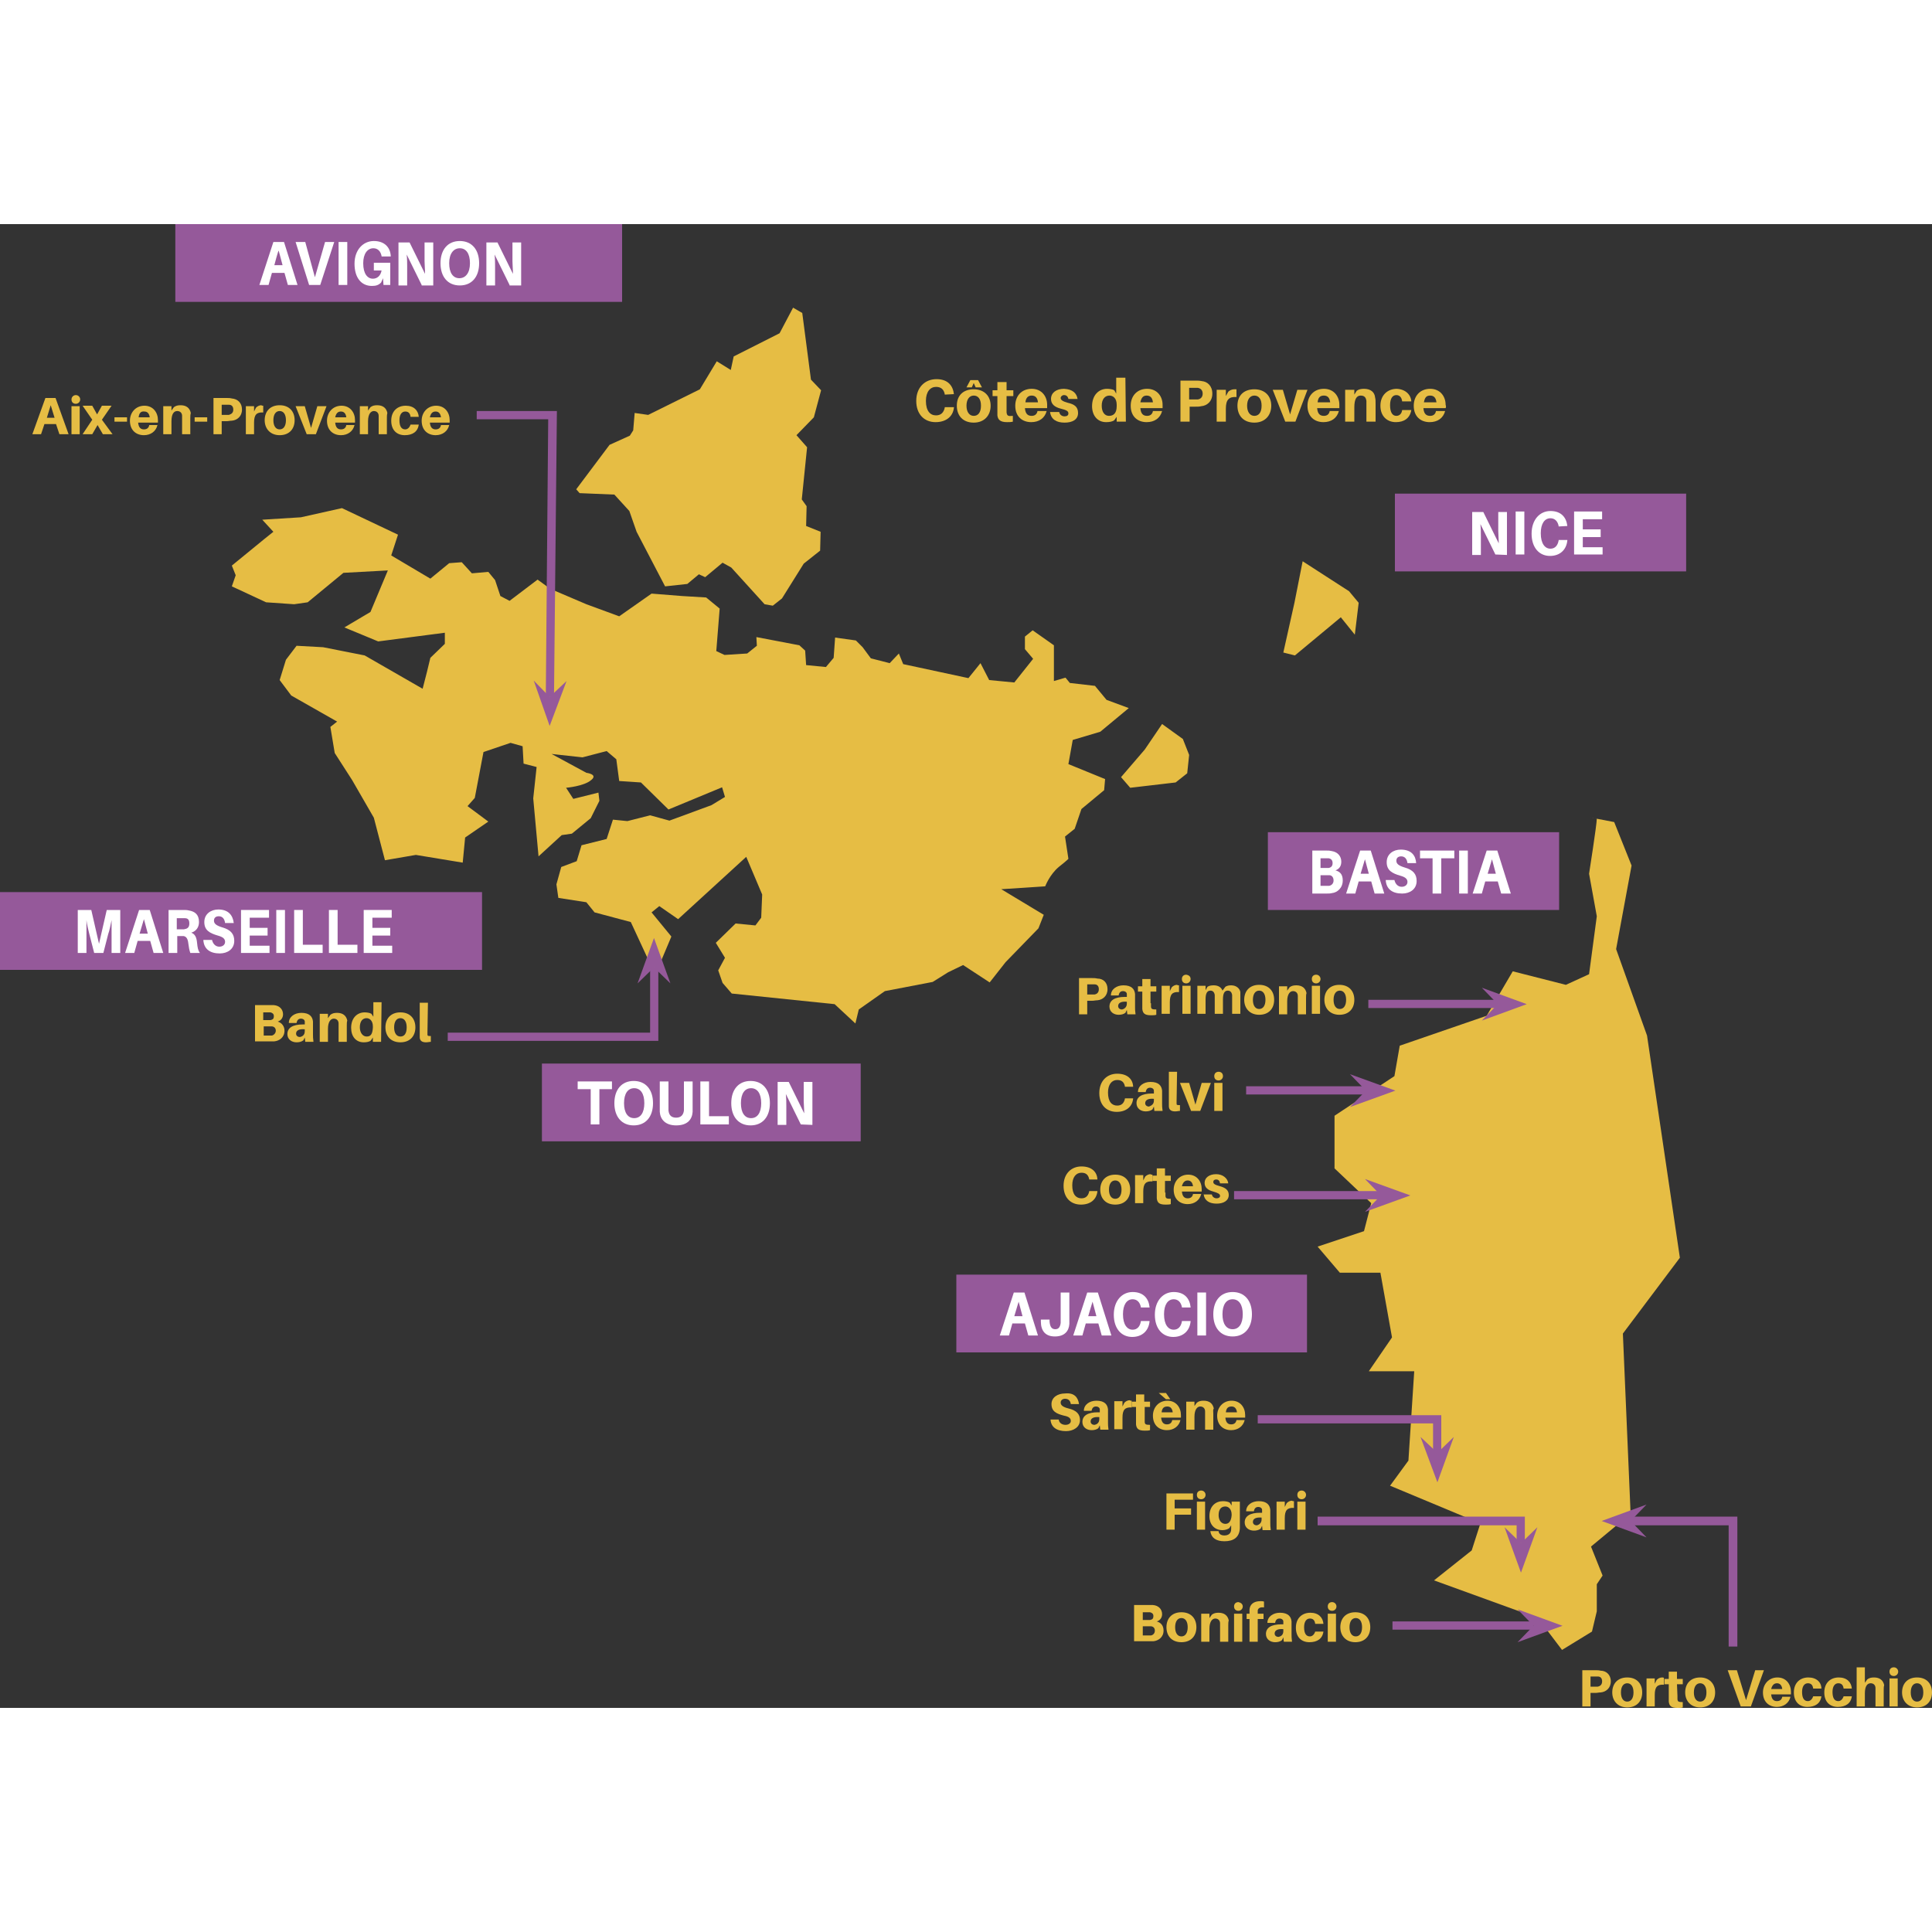 <?xml version="1.0" encoding="utf-8"?>
<!-- Generator: Adobe Illustrator 27.3.1, SVG Export Plug-In . SVG Version: 6.00 Build 0)  -->
<svg width="1200" height="1200" version="1.1" id="Calque_1" xmlns="http://www.w3.org/2000/svg" xmlns:xlink="http://www.w3.org/1999/xlink" x="0px" y="0px"
	 viewBox="0 0 1200 921.6" style="enable-background:new 0 0 1200 921.6;" xml:space="preserve">
<rect x="0" y="0" width="1200" height="921.6" fill="#333333" stroke="none"/>
<style type="text/css">
	.st0{fill:#95599A;}
	.st1{fill:#FFFFFF;}
	.st2{fill:#E6BD44;}
</style>
<g>
	<rect x="108.9" class="st0" width="277.5" height="48.3"/>
	<path class="st1" d="M168.9,30.3l-2.1,7.5h-5.7l8.7-26.7h6.6l8.4,26.7h-6l-2.1-7.5C176.7,30.3,168.9,30.3,168.9,30.3z M170.4,25.5
		h5.1l-2.4-9C172.8,16.2,170.4,25.5,170.4,25.5z"/>
	<path class="st1" d="M192,37.8l-8.4-26.7h6l6,21.9l6.3-21.9h5.7l-8.7,26.7C198.6,37.8,192,37.8,192,37.8z"/>
	<path class="st1" d="M210.3,37.8V11.1h5.4v26.7C215.7,37.8,210.3,37.8,210.3,37.8z"/>
	<path class="st1" d="M242.4,24v13.8h-4.2l-0.3-4.2l-1.2,2.7c-1.5,1.5-3,2.1-5.7,2.1c-6.6,0-10.8-5.1-10.8-13.8s5.4-14.1,12-14.1
		c6.6,0,10.2,3.9,10.5,9.3v0.3H237v-0.3c-0.6-3-2.4-4.8-5.1-4.8c-3.6,0-6.3,3.3-6.3,9.3c0,6.6,2.7,9.6,6,9.6c2.7,0,4.8-1.8,5.4-5.1
		h-4.8V24H242.4L242.4,24z"/>
	<path class="st1" d="M261.9,37.8l-9.3-18.9c0.3,2.7,0.3,5.7,0.3,7.5v11.7h-5.4V11.4h6.9l9.6,19.5c0-2.7-0.3-5.7-0.3-7.8V11.4h5.4
		v26.7h-7.2V37.8z"/>
	<path class="st1" d="M297.6,24.3c0,8.4-4.5,13.8-12,13.8s-12-5.4-12-13.8s4.5-13.8,12-13.8S297.6,15.9,297.6,24.3z M291.9,24.3
		c0-6-2.4-9.3-6.3-9.3s-6.6,3.3-6.6,9.3s2.4,9.3,6.3,9.3C289.2,33.6,291.9,30.3,291.9,24.3z"/>
	<path class="st1" d="M316.5,37.8l-9.3-18.9c0.3,2.7,0.3,5.7,0.3,7.5v11.7h-5.4V11.4h6.9l9.6,19.5c0-2.7-0.3-5.7-0.3-7.8V11.4h5.4
		v26.7h-7.2V37.8z"/>
	<rect x="866.4" y="167.4" class="st0" width="180.9" height="48.3"/>
	<path class="st1" d="M928.8,205.2l-9.3-18.9c0.3,2.7,0.3,5.7,0.3,7.5v11.7h-5.4v-26.7h6.9l9.6,19.5c0-2.7-0.3-5.7-0.3-7.8v-11.7
		h5.4v26.7L928.8,205.2L928.8,205.2z"/>
	<path class="st1" d="M941.4,205.2v-26.7h5.4v26.7H941.4z"/>
	<path class="st1" d="M973.5,187.5L973.5,187.5l-5.4,0.3v-0.3c-0.6-3-2.4-4.8-5.1-4.8c-3.6,0-6,3.3-6,9.3c0,6.6,2.7,9.6,6,9.6
		c2.7,0,4.5-1.8,5.1-5.1v-0.3h5.4v0.3c-0.6,6-4.8,9.6-10.8,9.6c-6.6,0-11.4-5.1-11.4-13.8c0-8.7,5.1-14.1,11.7-14.1
		S972.9,182.1,973.5,187.5L973.5,187.5z"/>
	<path class="st1" d="M995.4,205.2h-17.7v-26.7h17.4v4.8h-12v6.3h11.1v4.8h-11.1v6.3h12.3V205.2L995.4,205.2z"/>
	<rect x="787.5" y="377.7" class="st0" width="180.9" height="48.3"/>
	<path class="st1" d="M834,407.7c0,4.8-3.6,7.5-6.6,7.8c-1.2,0.3-2.1,0.3-3.3,0.3h-9v-26.7h9c1.2,0,1.8,0,3,0.3c3.9,0.6,6,3.3,6,6.6
		c0,2.7-1.2,4.5-3.6,5.4C832.8,402.3,834,404.4,834,407.7L834,407.7z M820.5,399.9h3.3c0.6,0,1.2,0,1.5,0c1.5-0.3,2.4-1.2,2.4-3
		c0-1.8-0.9-2.7-2.4-3c-0.6,0-1.2,0-1.8,0h-3.3v6H820.5z M828.3,407.7c0-2.1-1.2-3.3-2.7-3.3c-0.6,0-1.2,0-1.8,0h-3.6v6.6h3.9
		c0.6,0,1.2,0,1.5,0C827.1,410.7,828.3,409.5,828.3,407.7L828.3,407.7z"/>
	<path class="st1" d="M843.9,408.3l-2.1,7.5h-5.7l8.7-26.7h6.6l8.4,26.7h-6l-2.1-7.5H843.9z M845.1,403.5h5.1l-2.4-9L845.1,403.5z"
		/>
	<path class="st1" d="M879.6,396.9h-5.4c-0.3-2.4-1.5-4.2-3.9-4.2c-1.8,0-3,0.9-3,2.7s1.2,3,5.1,4.2c5.4,1.5,7.5,4.2,7.5,8.4
		c0,5.1-4.2,7.8-9,7.8c-6,0-9.9-2.7-10.2-8.4h5.4c0.6,2.7,2.4,4.2,4.5,4.2c2.1,0,3.6-1.2,3.6-3c0-1.8-1.2-3-4.5-3.9
		c-5.1-1.5-8.4-3.3-8.4-8.4c0-5.1,4.2-7.8,8.7-7.8C876.6,388.5,879.3,392.1,879.6,396.9L879.6,396.9z"/>
	<path class="st1" d="M895.2,393.9v21.9h-5.4v-21.9H882v-4.8h21.3v4.8H895.2L895.2,393.9z"/>
	<path class="st1" d="M906.3,415.8v-26.7h5.4v26.7H906.3z"/>
	<path class="st1" d="M922.5,408.3l-2.1,7.5h-5.7l8.7-26.7h6.6l8.4,26.7h-6l-2.1-7.5H922.5z M924,403.5h5.1l-2.4-9L924,403.5z"/>
	<path class="st2" d="M1000.5,905.1c0,4.2-3,6.6-6.3,6.9c-1.2,0-2.1,0.3-3.3,0.3h-3v8.4h-5.1v-22.5h8.1c1.2,0,2.1,0,3.3,0.3
		C997.5,898.5,1000.5,900.9,1000.5,905.1L1000.5,905.1z M995.1,905.1c0-1.8-0.9-3-2.7-3c-0.3,0-1.2,0-1.8,0h-2.7v6.3h2.7
		c0.6,0,1.2,0,1.8,0C993.9,908.1,995.1,907.2,995.1,905.1L995.1,905.1z"/>
	<path class="st2" d="M1020,912c0,5.4-3.3,9.3-9.3,9.3c-5.7,0-9.3-3.9-9.3-9.3c0-5.4,3.3-9.3,9.3-9.3S1020,906.6,1020,912z
		 M1014.6,912c0-3.6-1.5-5.7-3.9-5.7s-3.9,2.1-3.9,5.7c0,3.6,1.5,5.7,3.9,5.7S1014.6,915.6,1014.6,912z"/>
	<path class="st2" d="M1033.5,903v4.2c-4.2-0.3-5.7,1.5-5.7,6.3v7.2h-5.1v-17.4h5.1v3.3l1.2-2.4c0.9-0.9,2.1-1.5,3.3-1.5
		C1032.9,902.7,1033.2,902.7,1033.5,903z"/>
	<path class="st2" d="M1041.9,914.1c0,0.6,0,1.2,0,1.8c0,1.8,0.6,2.1,3.3,2.1v3.3c-0.9,0.3-2.1,0.3-3.3,0.3c-3.9,0-5.1-1.2-5.4-3.9
		c0-0.9,0-1.8,0-2.7v-8.1h-2.7v-3.3h2.7v-4.5h5.1v4.5h3.6v3.3h-3.6L1041.9,914.1L1041.9,914.1z"/>
	<path class="st2" d="M1065.3,912c0,5.4-3.3,9.3-9.3,9.3c-5.7,0-9.3-3.9-9.3-9.3c0-5.4,3.3-9.3,9.3-9.3
		C1061.7,902.7,1065.3,906.6,1065.3,912z M1059.9,912c0-3.6-1.5-5.7-3.9-5.7s-3.9,2.1-3.9,5.7c0,3.6,1.5,5.7,3.9,5.7
		S1059.9,915.6,1059.9,912z"/>
	<path class="st2" d="M1081.2,920.7l-8.1-22.5h5.7l5.7,18.6l5.7-18.6h5.4l-8.1,22.5H1081.2L1081.2,920.7z"/>
	<path class="st2" d="M1112.4,913.2h-12.3c0.3,3.3,1.8,4.2,3.6,4.2s3-0.9,3.3-2.7h5.1c-0.9,3.9-4.2,6.3-8.4,6.3c-4.8,0-8.7-3-8.7-9
		c0-5.1,3.6-9.3,9-9.3c5.4,0,8.4,4.2,8.4,9C1112.4,912,1112.4,912.6,1112.4,913.2L1112.4,913.2z M1100.1,909.9h6.9
		c-0.3-2.4-1.5-3.6-3.3-3.6C1101.9,906.3,1100.7,907.5,1100.1,909.9z"/>
	<path class="st2" d="M1131.3,909.6h-5.1c-0.3-2.4-1.5-3.3-3.3-3.3c-2.1,0-3.6,1.8-3.6,5.4c0,4.2,1.5,5.7,3.6,5.7
		c1.5,0,2.7-1.2,3.3-3h5.1c-0.6,4.5-3.9,6.6-8.7,6.6c-4.8,0-8.4-3-8.4-9s3.9-9.3,9-9.3S1131.3,905.7,1131.3,909.6L1131.3,909.6z"/>
	<path class="st2" d="M1150.2,909.6h-5.1c-0.3-2.4-1.5-3.3-3.3-3.3c-2.1,0-3.6,1.8-3.6,5.4c0,4.2,1.5,5.7,3.6,5.7
		c1.5,0,2.7-1.2,3.3-3h5.1c-0.6,4.5-3.9,6.6-8.7,6.6s-8.4-3-8.4-9s3.9-9.3,9-9.3C1147.2,902.7,1149.9,905.7,1150.2,909.6
		L1150.2,909.6z"/>
	<path class="st2" d="M1170,910.8v9.9h-5.1v-9c0-0.6,0-1.5,0-2.4c0-1.8-1.2-3-3-3c-2.1,0-3.6,1.8-3.6,6.3v8.1h-5.1v-24.3h5.1v9.6
		l1.5-2.1c1.2-0.9,2.4-1.2,4.2-1.2c3.6,0,5.7,1.8,6.3,4.8C1170,908.4,1170,909.3,1170,910.8L1170,910.8z"/>
	<path class="st2" d="M1179,899.1c0,1.5-1.2,2.7-2.7,2.7s-2.7-0.9-2.7-2.7s1.2-2.7,2.7-2.7S1179,897.6,1179,899.1z M1173.6,920.7
		v-17.4h5.1v17.4H1173.6z"/>
	<path class="st2" d="M1200,912c0,5.4-3.3,9.3-9.3,9.3c-5.7,0-9.3-3.9-9.3-9.3c0-5.4,3.3-9.3,9.3-9.3S1200,906.6,1200,912z
		 M1194.6,912c0-3.6-1.5-5.7-3.9-5.7s-3.9,2.1-3.9,5.7c0,3.6,1.5,5.7,3.9,5.7S1194.6,915.6,1194.6,912z"/>
	<path class="st2" d="M721.8,310.5L711,326.4l-14.7,17.1l5.7,6.6l28.2-3.3l7.2-5.7l1.2-11.4l-3.9-9.9L721.8,310.5L721.8,310.5z
		 M809.1,209.4l-5.1,25.8l-6.9,30.9l7.2,1.8l19.5-16.2l9-7.5l8.7,10.8l2.4-19.8l-6-7.2L809.1,209.4L809.1,209.4z M636.6,264l5.1,6
		L630,284.7l-15.6-1.5l-5.4-10.5l-7.5,9.3l-40.5-8.7l-2.7-6.6l-5.7,6l-11.7-3l-5.1-6.9l-4.2-4.2l-12.9-1.8l-0.9,12.6l-4.8,5.7
		l-12.3-1.2l-0.6-9l-3.6-3.3l-26.7-5.1l0.3,5.4l-6,4.8l-14.1,0.9l-5.1-2.4l2.1-26.4l-8.4-6.9l-15-0.9l-18.9-1.5l-20.1,14.1
		l-20.4-7.5l-22.5-9.6l-7.8-5.7L316.5,234l-5.7-3l-3.3-9.9l-4.2-5.1l-10.2,0.9l-6.3-6.9l-7.8,0.6l-11.7,9.6L243,205.8l4.2-12.9
		l-34.8-16.5l-25.5,5.7l-24,1.5l6.9,7.5l-6,4.8L144,212.1l2.4,6L144,225l21.3,9.9l17.4,1.2l8.4-1.2l22.2-18.3l27.6-1.5l-10.8,25.8
		l-16.2,9.6l21,8.7l41.4-5.4v6.9l-9,8.7l-2.1,8.7l-2.7,10.5l-36-20.7l-25.8-5.1l-16.5-0.9l-6.6,8.7l-3.9,12.6l7.2,9.6l28.5,16.2
		l-4.2,3.3l2.7,16.2l10.8,16.8l13.5,23.4l6.9,26.4l19.2-3.3l29.1,4.8l1.5-15.6l14.4-9.9l-12.9-9.6l4.5-5.1l5.4-28.5l16.8-5.7
		l7.5,2.1l0.6,10.8l8.1,2.1l-2.1,19.5l3.3,36l14.4-13.2l6.3-0.9l11.7-9.6l5.4-10.8l-0.6-5.1l-15.6,3.9l-4.5-6.9
		c0,0,11.1-0.9,15.6-4.8c4.5-3.6-3-4.5-3-4.5l-21.6-11.7l19.2,2.1l15-3.9l6,5.1l1.8,13.5l13.5,0.9l17.1,16.8l33.3-13.8l1.8,6
		l-8.4,5.1l-26.1,9.6l-12-3.3l-14.1,3.6l-9-0.9l-3.9,12l-15.6,3.9l-3,9.9l-9.6,3.6l-3,10.8l1.2,8.4l17.4,2.7l5.1,6.3l22.5,6
		l13.5,29.1l4.5-3l7.2-17.1l-12.3-15l4.8-3.9l11.7,8.1l42.3-38.7l9.9,23.4l-0.6,14.4l-3.6,4.8l-12.3-1.2l-12.3,12l5.7,9.3l-4.2,7.8
		l2.7,7.8l5.7,6.6l63.9,6.6l12.9,12l2.1-8.7l16.2-11.4l29.7-5.7l9.6-6l9.3-4.5l16.5,10.8l9.9-12.6l20.4-21l3.3-8.4l-26.4-15.9
		l27.3-1.8c0,0,2.7-7.2,8.4-12c5.7-4.5,6-5.1,6-5.1l-2.1-13.8l6-4.8l4.2-12.3l14.1-11.7l0.6-6.9l-22.8-9.3l2.7-15l17.1-5.1
		l14.1-11.7l3.6-3l-13.8-5.1l-7.2-8.7l-15.6-1.8l-2.7-3.3l-7.2,2.1v-22.2l-13.2-9.3l-4.8,3.9L636.6,264L636.6,264z M498.3,55.2
		l5.4,41.4l6.3,6.6l-4.5,16.8l-10.8,11.1l6.6,7.5L498,171l3,4.2l-0.3,12.3l9,3.6l-0.3,11.7l-10.2,8.1l-13.5,21.6L480,237l-5.1-0.9
		l-20.7-22.8l-5.4-3l-10.8,9l-3.9-1.8l-7.2,6l-13.8,1.5l-17.7-33.9l-4.5-12.9l-9.3-10.2l-21.6-0.9l-2.1-2.4l20.7-27.6l12.6-5.7
		l2.1-3.3l0.9-10.8l8.4,1.2l32.1-15.9l10.5-17.4l8.7,5.4l1.8-8.4l28.5-14.4l8.4-15.9L498.3,55.2L498.3,55.2z"/>
	<path class="st2" d="M991.8,369.3c0,3.6-4.8,34.2-4.8,34.2l4.8,26.4l-4.8,36l-14.4,6.6l-33-8.4l-16.2,27.6l-54,18.6l-3.3,18.9
		l-37.2,24.6v32.7l22.8,21.6l-4.5,17.4l-28.8,9.6l13.8,16.2h25.2l7.2,40.2l-14.4,21h28.2l-3.6,55.5l-11.4,15.6l56.1,23.4l-5.4,16.8
		l-23.4,18.6l64.5,23.4l15,19.8l18.6-11.4l3-12.6v-16.8l3.6-5.4l-7.2-18l24.6-20.4l-4.8-111.9l35.4-47.1L1023,504l-19.2-53.7
		l9.6-51.9l-10.8-27l-15.6-3"/>
	<path class="st2" d="M27.6,124.2l-2.1,6.3h-5.4l8.1-22.5h6.3l8.1,22.5h-5.7l-2.1-6.3H27.6L27.6,124.2z M29.1,120.3h4.8l-2.4-7.8
		L29.1,120.3z"/>
	<path class="st2" d="M49.8,108.9c0,1.5-1.2,2.7-2.7,2.7s-2.7-0.9-2.7-2.7c0-1.5,1.2-2.7,2.7-2.7S49.8,107.4,49.8,108.9z
		 M44.4,130.5v-17.4h5.1v17.4H44.4z"/>
	<path class="st2" d="M69.9,130.5h-6l-3.3-5.7l-3.3,5.7h-6l6-9l-6-8.7h6l3,5.4l3-5.4h6l-6,8.7L69.9,130.5L69.9,130.5z"/>
	<path class="st2" d="M71.1,122.7V120h7.8v2.7H71.1z"/>
	<path class="st2" d="M98.1,123.3H85.8c0.3,3.3,1.8,4.2,3.6,4.2c1.8,0,3-0.9,3.3-2.7h5.1c-0.9,3.9-4.2,6.3-8.4,6.3
		c-4.8,0-8.7-3-8.7-9c0-5.1,3.6-9.3,9-9.3c5.4,0,8.4,4.2,8.4,9C98.1,122.1,98.1,122.7,98.1,123.3L98.1,123.3z M86.1,120H93
		c-0.3-2.4-1.5-3.6-3.3-3.6C87.6,116.1,86.4,117.3,86.1,120z"/>
	<path class="st2" d="M118.2,120.6v9.9h-5.1v-9c0-0.6,0-1.5,0-2.4c0-1.8-1.2-3-3-3c-2.1,0-3.6,1.8-3.6,6.3v8.1h-5.1v-17.4h5.1v2.7
		l1.5-2.1c1.2-0.9,2.4-1.2,4.2-1.2c3.6,0,5.7,1.8,6.3,4.8C118.2,118.5,118.2,119.4,118.2,120.6L118.2,120.6z"/>
	<path class="st2" d="M120.9,122.7V120h7.8v2.7H120.9z"/>
	<path class="st2" d="M150.3,115.2c0,4.2-3,6.6-6.3,6.9c-1.2,0-2.1,0.3-3.3,0.3h-3v8.1h-5.1V108h8.1c1.2,0,2.1,0,3.3,0.3
		C147.6,108.6,150.3,111,150.3,115.2L150.3,115.2z M144.9,115.2c0-1.8-0.9-3-2.7-3c-0.3,0-1.2,0-1.8,0h-2.7v6.3h2.7
		c0.6,0,1.2,0,1.8,0C144,117.9,144.9,117,144.9,115.2L144.9,115.2z"/>
	<path class="st2" d="M163.5,112.8v4.2c-4.2-0.3-5.7,1.5-5.7,6.3v7.2h-5.1v-17.4h5.1v3.3l1.2-2.4c0.9-0.9,2.1-1.5,3.3-1.5
		C162.6,112.8,163.2,112.8,163.5,112.8z"/>
	<path class="st2" d="M183,121.8c0,5.4-3.3,9.3-9.3,9.3c-5.7,0-9.3-3.9-9.3-9.3s3.3-9.3,9.3-9.3S183,116.4,183,121.8z M177.6,121.8
		c0-3.6-1.5-5.7-3.9-5.7c-2.4,0-3.9,2.1-3.9,5.7s1.5,5.7,3.9,5.7C176.1,127.5,177.6,125.4,177.6,121.8z"/>
	<path class="st2" d="M196.2,130.5h-5.7l-6.9-17.4h5.7l3.9,13.5l3.9-13.5h5.7L196.2,130.5L196.2,130.5z"/>
	<path class="st2" d="M220.5,123.3h-12.3c0.3,3.3,1.8,4.2,3.6,4.2c1.8,0,3-0.9,3.3-2.7h5.1c-0.9,3.9-4.2,6.3-8.4,6.3
		c-4.8,0-8.7-3-8.7-9c0-5.1,3.6-9.3,9-9.3c5.4,0,8.4,4.2,8.4,9C220.5,122.1,220.5,122.7,220.5,123.3L220.5,123.3z M208.2,120h6.9
		c-0.3-2.4-1.5-3.6-3.3-3.6S208.8,117.3,208.2,120z"/>
	<path class="st2" d="M240.3,120.6v9.9h-5.1v-9c0-0.6,0-1.5,0-2.4c0-1.8-1.2-3-3-3c-1.8,0-3.6,1.8-3.6,6.3v8.1h-5.1v-17.4h5.1v2.7
		l1.5-2.1c1.2-0.9,2.4-1.2,4.2-1.2c3.6,0,5.7,1.8,6.3,4.8C240.3,118.5,240.3,119.4,240.3,120.6L240.3,120.6z"/>
	<path class="st2" d="M260.1,119.7H255c-0.3-2.4-1.5-3.3-3.3-3.3c-2.1,0-3.6,1.8-3.6,5.4c0,4.2,1.5,5.7,3.6,5.7c1.5,0,2.7-1.2,3.3-3
		h5.1c-0.6,4.5-3.9,6.6-8.7,6.6c-4.8,0-8.4-3-8.4-9c0-6,3.9-9.3,9-9.3C257.1,112.8,259.8,115.8,260.1,119.7L260.1,119.7z"/>
	<path class="st2" d="M279.3,123.3H267c0.3,3.3,1.8,4.2,3.6,4.2c1.8,0,3-0.9,3.3-2.7h5.1c-0.9,3.9-4.2,6.3-8.4,6.3
		c-4.8,0-8.7-3-8.7-9c0-5.1,3.6-9.3,9-9.3c5.4,0,8.4,4.2,8.4,9C279.3,122.1,279.3,122.7,279.3,123.3L279.3,123.3z M267,120h6.9
		c-0.3-2.4-1.5-3.6-3.3-3.6C268.8,116.4,267.6,117.3,267,120z"/>
	<path class="st2" d="M176.7,501c0,4.2-3.3,6.3-6.3,6.6c-1.2,0-1.8,0-3.3,0h-8.7v-22.5h8.7c1.2,0,1.8,0,3,0c3.6,0.3,5.7,2.7,5.7,5.7
		c0,2.1-1.2,3.9-3.3,4.5C175.2,496.2,176.7,498.3,176.7,501L176.7,501z M163.5,494.4h3c0.6,0,0.9,0,1.5,0c1.5-0.3,2.1-0.9,2.1-2.4
		s-0.9-2.1-2.1-2.4c-0.6,0-0.9,0-1.5,0h-3V494.4L163.5,494.4z M171.3,501c0-1.8-1.2-2.7-2.7-2.7c-0.6,0-0.9,0-1.5,0h-3.3v5.7h3.6
		c0.6,0,0.9,0,1.5,0C170.1,503.7,171.3,502.5,171.3,501L171.3,501z"/>
	<path class="st2" d="M189.3,505.2l-0.9,1.8c-1.2,0.9-2.7,1.2-4.2,1.2c-3,0-5.7-1.8-5.7-5.1c0-3.9,3.3-6,9.6-6h1.2v-0.3
		c0-0.6,0-0.9,0-1.5c0-0.9-0.9-1.8-2.4-1.8s-2.4,0.9-2.7,2.7h-4.8c0-3.9,3.6-6.3,7.8-6.3c5.1,0,6.9,2.4,7.2,5.4c0,0.9,0,1.8,0,2.7
		v5.4c0,1.2,0,2.4,0.3,4.5h-5.1L189.3,505.2L189.3,505.2z M189.3,501.3v-1.2c-3.3-0.3-5.4,0.6-5.4,2.7c0,1.2,0.9,2.1,2.4,2.1
		C187.8,504.6,189.3,503.7,189.3,501.3L189.3,501.3z"/>
	<path class="st2" d="M215.4,498v9.9h-5.1v-9c0-0.6,0-1.5,0-2.4c0-1.8-1.2-3-3-3s-3.6,1.8-3.6,6.3v8.1h-5.1v-17.4h5.1v2.7l1.5-2.1
		c1.2-0.9,2.4-1.2,4.2-1.2c3.6,0,5.7,1.8,6.3,4.8C215.4,495.6,215.4,496.5,215.4,498z"/>
	<path class="st2" d="M236.7,507.9h-5.1v-2.7l-1.2,1.8c-0.9,0.9-2.7,1.2-4.5,1.2c-4.8,0-7.8-3.6-7.8-9c0-6.3,3.9-9.6,8.4-9.6
		c1.5,0,3.3,0.3,4.2,0.9l1.2,1.8v-9h5.1L236.7,507.9L236.7,507.9z M231.6,499.2v-0.9c0-3.6-2.1-5.1-3.9-5.1c-2.4,0-4.2,1.8-4.2,5.7
		c0,3.3,1.8,5.7,4.2,5.7S231.3,503.4,231.6,499.2L231.6,499.2z"/>
	<path class="st2" d="M258,498.9c0,5.4-3.3,9.3-9.3,9.3s-9.3-3.9-9.3-9.3c0-5.4,3.3-9.3,9.3-9.3S258,493.5,258,498.9z M252.6,498.9
		c0-3.6-1.5-5.7-3.9-5.7s-3.9,2.1-3.9,5.7c0,3.6,1.5,5.7,3.9,5.7S252.6,502.8,252.6,498.9z"/>
	<path class="st2" d="M265.5,501.9c0,0.9,0,1.2,0,1.5c0,0.9,0.6,0.9,2.1,0.9v3.6c-0.9,0-1.8,0.3-3,0.3c-2.4,0-3.9-0.9-3.9-3.3
		c0-0.9,0-1.8,0-3v-18.3h5.1L265.5,501.9L265.5,501.9z"/>
	<path class="st2" d="M722.7,873.6c0,4.2-3.3,6.3-6.3,6.6c-1.2,0-1.8,0-3.3,0h-8.7v-22.5h8.7c1.2,0,1.8,0,3,0
		c3.6,0.3,5.7,2.7,5.7,5.7c0,2.1-1.2,3.9-3.3,4.5C721.5,868.8,722.7,870.9,722.7,873.6L722.7,873.6z M709.8,867h3c0.6,0,0.9,0,1.5,0
		c1.5-0.3,2.1-0.9,2.1-2.4s-0.9-2.1-2.1-2.4c-0.6,0-0.9,0-1.5,0h-3V867L709.8,867z M717.3,873.6c0-1.8-1.2-2.7-2.7-2.7
		c-0.6,0-0.9,0-1.5,0h-3.3v5.7h3.6c0.6,0,0.9,0,1.5,0C716.4,876.3,717.3,875.1,717.3,873.6L717.3,873.6z"/>
	<path class="st2" d="M743.1,871.5c0,5.4-3.3,9.3-9.3,9.3s-9.3-3.9-9.3-9.3s3.3-9.3,9.3-9.3S743.1,866.1,743.1,871.5z M737.7,871.5
		c0-3.6-1.5-5.7-3.9-5.7c-2.4,0-3.9,2.1-3.9,5.7c0,3.6,1.5,5.7,3.9,5.7C736.2,877.2,737.7,875.1,737.7,871.5z"/>
	<path class="st2" d="M762.9,870.6v9.9h-5.1v-9c0-0.6,0-1.5,0-2.4c0-1.8-1.2-3-3-3c-1.8,0-3.6,1.8-3.6,6.3v8.1h-5.1v-17.4h5.1v2.7
		l1.5-2.1c1.2-0.9,2.4-1.2,4.2-1.2c3.6,0,5.7,1.8,6.3,4.8C762.9,868.2,762.9,869.1,762.9,870.6L762.9,870.6z"/>
	<path class="st2" d="M771.9,858.6c0,1.5-1.2,2.7-2.7,2.7s-2.7-0.9-2.7-2.7s1.2-2.7,2.7-2.7C770.7,856.2,771.9,857.1,771.9,858.6z
		 M766.5,880.5v-17.4h5.1v17.4H766.5z"/>
	<path class="st2" d="M781.2,862.5v0.6h3.6v3.3h-3.6v14.1h-5.1v-14.1h-1.8v-3.3h1.8v-0.6c0-0.6,0-1.5,0-2.1c0.3-3,2.4-5.1,6.9-5.1
		c0.6,0,1.5,0,2.1,0.3v3.6c-2.1-0.3-3.6,0.3-3.9,1.8C781.2,861.6,781.2,862.2,781.2,862.5L781.2,862.5z"/>
	<path class="st2" d="M797.1,877.8l-0.9,1.8c-1.2,0.9-2.7,1.2-4.2,1.2c-3,0-5.7-1.8-5.7-5.1c0-3.9,3.3-6,9.6-6h1.2v-0.3
		c0-0.6,0-0.9,0-1.5c0-0.9-0.9-1.8-2.4-1.8s-2.4,0.9-2.7,2.7h-4.8c0-3.9,3.6-6.3,7.8-6.3c5.1,0,6.9,2.4,7.2,5.4c0,0.9,0,1.8,0,2.7
		v5.4c0,1.2,0,2.4,0.3,4.5h-5.1L797.1,877.8L797.1,877.8z M797.1,873.9v-1.2c-3.3-0.3-5.4,0.6-5.4,2.7c0,1.2,0.9,2.1,2.4,2.1
		C795.6,877.2,797.1,876.3,797.1,873.9L797.1,873.9z"/>
	<path class="st2" d="M822,869.4h-5.1c-0.3-2.4-1.5-3.3-3.3-3.3c-2.1,0-3.6,1.8-3.6,5.4c0,4.2,1.5,5.7,3.6,5.7c1.5,0,2.7-1.2,3.3-3
		h5.1c-0.6,4.5-3.9,6.6-8.7,6.6c-4.8,0-8.4-3-8.4-9s3.9-9.3,9-9.3C819,862.5,821.7,865.5,822,869.4L822,869.4z"/>
	<path class="st2" d="M830.1,858.6c0,1.5-1.2,2.7-2.7,2.7s-2.7-0.9-2.7-2.7s1.2-2.7,2.7-2.7S830.1,857.1,830.1,858.6z M824.7,880.5
		v-17.4h5.1v17.4H824.7z"/>
	<path class="st2" d="M851.1,871.5c0,5.4-3.3,9.3-9.3,9.3c-5.7,0-9.3-3.9-9.3-9.3s3.3-9.3,9.3-9.3S851.1,866.1,851.1,871.5z
		 M846,871.5c0-3.6-1.5-5.7-3.9-5.7s-3.9,2.1-3.9,5.7c0,3.6,1.5,5.7,3.9,5.7S846,875.1,846,871.5z"/>
	<path class="st2" d="M729.6,797.7h10.2v3.9h-10.2v9.3h-5.1v-22.5H741v3.9h-11.4V797.7L729.6,797.7z"/>
	<path class="st2" d="M748.8,789.3c0,1.5-1.2,2.7-2.7,2.7s-2.7-0.9-2.7-2.7c0-1.8,1.2-2.7,2.7-2.7S748.8,787.8,748.8,789.3z
		 M743.4,810.9v-17.4h5.1v17.4H743.4z"/>
	<path class="st2" d="M770.1,806.7c0,1.2,0,2.4,0,3.3c-0.3,5.7-3.9,8.1-9.6,8.1c-5.1,0-8.1-2.1-8.7-6v-0.3h5.1v0.3
		c0.3,1.5,1.5,2.4,3.6,2.4c2.4,0,4.2-1.2,4.2-3.9c0-0.6,0-1.5,0-2.1v-0.3l-1.2,1.8c-0.9,0.6-2.4,1.2-4.2,1.2c-4.8,0-8.1-3.3-8.1-8.7
		c0-6.3,3.9-9.3,8.4-9.3c1.5,0,3.3,0.3,4.2,0.9l1.2,1.8v-2.4h5.1V806.7L770.1,806.7z M765,801.9v-0.3c0-3.6-2.1-5.1-3.9-5.1
		c-2.4,0-4.2,1.5-4.2,5.4c0,3.3,1.8,5.4,4.2,5.4C763.2,807.3,764.7,805.8,765,801.9L765,801.9z"/>
	<path class="st2" d="M783.9,808.5l-0.9,1.8c-1.2,0.9-2.7,1.2-4.2,1.2c-3,0-5.7-1.8-5.7-5.1c0-3.9,3.3-6,9.6-6h1.2v-0.3
		c0-0.6,0-0.9,0-1.5c0-0.9-0.9-1.8-2.4-1.8s-2.4,0.9-2.7,2.7H774c0-3.9,3.6-6.3,7.8-6.3c5.1,0,6.9,2.4,7.2,5.4c0,0.9,0,1.8,0,2.7
		v5.4c0,1.2,0,2.4,0.3,4.5h-5.1L783.9,808.5L783.9,808.5z M783.6,804.6v-1.2c-3.3-0.3-5.4,0.6-5.4,2.7c0,1.2,0.9,2.1,2.4,2.1
		C782.1,807.9,783.6,806.7,783.6,804.6L783.6,804.6z"/>
	<path class="st2" d="M803.7,793.2v4.2c-4.2-0.3-5.7,1.5-5.7,6.3v7.2h-5.1v-17.4h5.1v3.3l1.2-2.4c0.9-0.9,2.1-1.5,3.3-1.5
		C802.8,793.2,803.1,793.2,803.7,793.2z"/>
	<path class="st2" d="M811.2,789.3c0,1.5-1.2,2.7-2.7,2.7s-2.7-0.9-2.7-2.7c0-1.8,1.2-2.7,2.7-2.7S811.2,787.8,811.2,789.3z
		 M805.8,810.9v-17.4h5.1v17.4H805.8z"/>
	<path class="st2" d="M670.2,732.9h-5.1c-0.3-2.1-1.5-3.3-3.6-3.3c-1.5,0-2.7,0.9-2.7,2.4s1.2,2.7,4.8,3.6c5.1,1.2,7.2,3.6,7.2,7.2
		c0,4.5-4.2,6.9-8.7,6.9c-5.7,0-9.3-2.4-9.6-7.2h5.1c0.3,2.4,2.4,3.3,4.2,3.3s3.3-0.9,3.3-2.4s-0.9-2.7-4.2-3.3
		c-4.8-1.2-7.8-2.7-7.8-7.2c0-4.2,3.9-6.6,8.4-6.6C667.2,725.7,669.6,728.7,670.2,732.9L670.2,732.9z"/>
	<path class="st2" d="M683.1,746.1l-0.9,1.8c-1.2,0.9-2.7,1.2-4.2,1.2c-3,0-5.7-1.8-5.7-5.1c0-3.9,3.3-6,9.6-6h1.2v-0.3
		c0-0.6,0-0.9,0-1.5c0-0.9-0.9-1.8-2.4-1.8s-2.4,0.9-2.7,2.7h-4.8c0-3.9,3.6-6.3,7.8-6.3c5.1,0,6.9,2.4,7.2,5.4c0,0.9,0,1.8,0,2.7
		v5.4c0,1.2,0,2.4,0.3,4.5h-5.1L683.1,746.1L683.1,746.1z M682.8,742.2V741c-3.3-0.3-5.4,0.6-5.4,2.7c0,1.2,0.9,2.1,2.4,2.1
		C681.3,745.5,682.8,744.6,682.8,742.2L682.8,742.2z"/>
	<path class="st2" d="M702.9,730.8v4.2c-4.2-0.3-5.7,1.5-5.7,6.3v7.2h-5.1v-17.4h5.1v3.3l1.2-2.4c0.9-0.9,2.1-1.5,3.3-1.5
		C702,730.8,702.6,730.8,702.9,730.8z"/>
	<path class="st2" d="M711,741.9c0,0.6,0,1.2,0,1.8c0,1.8,0.6,2.1,3.3,2.1v3.3c-0.9,0.3-2.1,0.3-3.3,0.3c-3.9,0-5.1-1.2-5.4-3.9
		c0-0.9,0-1.8,0-2.7v-8.1h-2.7v-3.3h2.7v-4.5h5.1v4.5h3.6v3.3H711V741.9L711,741.9z"/>
	<path class="st2" d="M733.5,741.3h-12.3c0.3,3.3,1.8,4.2,3.6,4.2s3-0.9,3.3-2.7h5.1c-0.9,3.9-4.2,6.3-8.4,6.3c-4.8,0-8.7-3-8.7-9
		c0-5.1,3.6-9.3,9-9.3s8.4,4.2,8.4,9C733.5,740.1,733.5,740.7,733.5,741.3L733.5,741.3z M719.7,726h4.5l2.7,3.9h-2.7L719.7,726
		L719.7,726z M721.5,738h6.9c-0.3-2.4-1.5-3.6-3.3-3.6C723,734.4,721.8,735.3,721.5,738z"/>
	<path class="st2" d="M753.6,738.9v9.9h-5.1v-9c0-0.6,0-1.5,0-2.4c0-1.8-1.2-3-3-3s-3.6,1.8-3.6,6.3v8.1h-5.1v-17.4h5.1v2.7l1.5-2.1
		c1.2-0.9,2.4-1.2,4.2-1.2c3.6,0,5.7,1.8,6.3,4.8C753.3,736.5,753.6,737.4,753.6,738.9L753.6,738.9z"/>
	<path class="st2" d="M773.4,741.3h-12.3c0.3,3.3,1.8,4.2,3.6,4.2s3-0.9,3.3-2.7h5.1c-0.9,3.9-4.2,6.3-8.4,6.3c-4.8,0-8.7-3-8.7-9
		c0-5.1,3.6-9.3,9-9.3c5.4,0,8.4,4.2,8.4,9C773.4,740.1,773.4,740.7,773.4,741.3L773.4,741.3z M761.4,738h6.9
		c-0.3-2.4-1.5-3.6-3.3-3.6C762.9,734.4,761.7,735.3,761.4,738z"/>
	<path class="st2" d="M681.6,593.1v0.3h-5.1v-0.3c-0.6-2.7-2.1-3.9-4.8-3.9c-3.3,0-5.7,2.7-5.7,7.8c0,5.7,2.4,8.1,5.7,8.1
		c2.7,0,4.2-1.5,4.8-4.2v-0.3h5.1v0.3c-0.6,5.1-4.5,8.1-10.2,8.1c-6.3,0-10.8-4.2-10.8-11.7s4.8-12,11.1-12
		C678,585.3,681.3,588.6,681.6,593.1L681.6,593.1z"/>
	<path class="st2" d="M702,599.7c0,5.4-3.3,9.3-9.3,9.3s-9.3-3.9-9.3-9.3c0-5.4,3.3-9.3,9.3-9.3C698.7,590.4,702,594.3,702,599.7z
		 M696.6,599.7c0-3.6-1.5-5.7-3.9-5.7c-2.4,0-3.9,2.1-3.9,5.7c0,3.6,1.5,5.7,3.9,5.7C695.1,605.4,696.6,603.3,696.6,599.7z"/>
	<path class="st2" d="M715.8,590.4v4.2c-4.2-0.3-5.7,1.5-5.7,6.3v7.2H705v-17.4h5.1v3.3l1.2-2.4c0.9-0.9,2.1-1.5,3.3-1.5
		C714.9,590.4,715.2,590.4,715.8,590.4z"/>
	<path class="st2" d="M723.9,601.5c0,0.6,0,1.2,0,1.8c0,1.8,0.6,2.1,3.3,2.1v3.3c-0.9,0.3-2.1,0.3-3.3,0.3c-3.9,0-5.1-1.2-5.4-3.9
		c0-0.9,0-1.8,0-2.7v-8.1h-2.7V591h2.7v-4.5h5.1v4.5h3.6v3.3h-3.6v7.2H723.9z"/>
	<path class="st2" d="M746.4,600.9h-12.3c0.3,3.3,1.8,4.2,3.6,4.2c1.8,0,3-0.9,3.3-2.7h5.1c-0.9,3.9-4.2,6.3-8.4,6.3
		c-4.8,0-8.7-3-8.7-9c0-5.1,3.6-9.3,9-9.3s8.4,4.2,8.4,9C746.4,599.7,746.4,600.3,746.4,600.9L746.4,600.9z M734.1,597.6h6.9
		c-0.3-2.4-1.5-3.6-3.3-3.6C735.9,594,734.7,595.2,734.1,597.6z"/>
	<path class="st2" d="M762.9,595.8h-5.1c-0.3-1.5-0.9-2.4-2.4-2.4c-1.2,0-1.8,0.6-1.8,1.5c0,1.2,0.9,1.8,4.2,2.7
		c3.3,0.9,5.4,2.4,5.4,5.4c0,3.6-3.3,5.4-7.5,5.4c-4.5,0-7.5-1.8-8.1-5.7h5.1c0.3,1.5,1.5,2.4,3,2.4c1.2,0,2.1-0.6,2.1-1.5
		c0-1.2-1.2-1.8-4.2-2.7c-3.3-0.9-5.4-2.4-5.4-5.4c0-3.3,3-5.4,7.2-5.4S762.6,592.8,762.9,595.8L762.9,595.8z"/>
	<path class="st2" d="M703.8,535.5v0.3h-5.1v-0.3c-0.6-2.7-2.1-3.9-4.8-3.9c-3.3,0-5.7,2.7-5.7,7.8c0,5.7,2.4,8.1,5.7,8.1
		c2.7,0,4.2-1.5,4.8-4.2V543h5.1v0.3c-0.6,5.1-4.5,8.1-10.2,8.1c-6.3,0-10.8-4.2-10.8-11.7s4.8-12,11.1-12
		C700.2,527.7,703.5,531,703.8,535.5L703.8,535.5z"/>
	<path class="st2" d="M716.7,548.1l-0.9,1.8c-1.2,0.9-2.7,1.2-4.2,1.2c-3,0-5.7-1.8-5.7-5.1c0-3.9,3.3-6,9.6-6h1.2v-0.3
		c0-0.6,0-0.9,0-1.5c0-0.9-0.9-1.8-2.4-1.8s-2.4,0.9-2.7,2.7h-4.8c0-3.9,3.6-6.3,7.8-6.3c5.1,0,6.9,2.4,7.2,5.4c0,0.9,0,1.8,0,2.7
		v5.4c0,1.2,0,2.4,0.3,4.5H717L716.7,548.1L716.7,548.1z M716.7,544.5v-1.2c-3.3-0.3-5.4,0.6-5.4,2.7c0,1.2,0.9,2.1,2.4,2.1
		C715.2,547.5,716.7,546.6,716.7,544.5L716.7,544.5z"/>
	<path class="st2" d="M730.8,544.8c0,0.9,0,1.2,0,1.5c0,0.9,0.3,0.9,2.1,0.9v3.6c-0.9,0-1.8,0.3-3,0.3c-2.4,0-3.9-0.9-3.9-3.3
		c0-0.9,0-1.8,0-3v-18.3h5.1L730.8,544.8L730.8,544.8z"/>
	<path class="st2" d="M745.5,550.8h-5.7l-6.9-17.4h5.7l3.9,13.5l3.9-13.5h5.7L745.5,550.8L745.5,550.8z"/>
	<path class="st2" d="M759.6,529.2c0,1.5-1.2,2.7-2.7,2.7s-2.7-0.9-2.7-2.7c0-1.8,1.2-2.7,2.7-2.7S759.6,527.4,759.6,529.2z
		 M754.2,550.8v-17.4h5.1v17.4H754.2z"/>
	<path class="st2" d="M687.9,475.2c0,4.2-3,6.6-6.3,6.9c-1.2,0-2.1,0.3-3.3,0.3h-3v8.4h-5.1v-22.5h8.1c1.2,0,2.1,0,3.3,0.3
		C685.2,468.6,687.9,471,687.9,475.2L687.9,475.2z M682.5,475.2c0-1.8-0.9-3-2.7-3c-0.3,0-1.2,0-1.8,0h-2.7v6.3h2.7
		c0.6,0,1.2,0,1.8,0C681.6,478.2,682.5,477,682.5,475.2L682.5,475.2z"/>
	<path class="st2" d="M699.9,488.1l-0.9,1.8c-1.2,0.9-2.7,1.2-4.2,1.2c-3,0-5.7-1.8-5.7-5.1c0-3.9,3.3-6,9.6-6h1.2v-0.3
		c0-0.6,0-0.9,0-1.5c0-0.9-0.9-1.8-2.4-1.8s-2.4,0.9-2.7,2.7H690c0-3.9,3.6-6.3,7.8-6.3c5.1,0,6.9,2.4,7.2,5.4c0,0.9,0,1.8,0,2.7
		v5.4c0,1.2,0,2.4,0.3,4.5h-5.1L699.9,488.1L699.9,488.1z M699.9,484.2V483c-3.3-0.3-5.4,0.6-5.4,2.7c0,1.2,0.9,2.1,2.4,2.1
		C698.4,487.5,699.9,486.3,699.9,484.2L699.9,484.2z"/>
	<path class="st2" d="M714.9,483.9c0,0.6,0,1.2,0,1.8c0,1.8,0.6,2.1,3.3,2.1v3.3c-0.9,0.3-2.1,0.3-3.3,0.3c-3.9,0-5.1-1.2-5.4-3.9
		c0-0.9,0-1.8,0-2.7v-8.1h-2.7v-3.3h2.7v-4.5h5.1v4.5h3.6v3.3h-3.6v7.2L714.9,483.9L714.9,483.9z"/>
	<path class="st2" d="M732.3,472.8v4.2c-4.2-0.3-5.7,1.5-5.7,6.3v7.2h-5.1v-17.4h5.1v3.3l1.2-2.4c0.9-0.9,2.1-1.5,3.3-1.5
		C731.4,472.8,731.7,472.8,732.3,472.8z"/>
	<path class="st2" d="M739.5,468.9c0,1.5-1.2,2.7-2.7,2.7s-2.7-0.9-2.7-2.7c0-1.8,1.2-2.7,2.7-2.7
		C738.6,466.5,739.5,467.4,739.5,468.9z M734.4,490.5v-17.4h5.1v17.4H734.4z"/>
	<path class="st2" d="M770.4,480.3v10.2h-5.1v-9c0-0.9,0-1.8,0-2.7c-0.3-1.8-1.2-2.7-2.7-2.7c-2.1,0-3,1.8-3,5.4v9h-5.1v-9
		c0-0.9,0-1.8,0-2.7c-0.3-1.8-1.2-2.7-2.7-2.7c-2.1,0-3,1.8-3,5.4v9h-5.1v-17.4h5.1v2.7l1.2-2.1c0.9-0.6,2.1-0.9,3.9-0.9
		c3,0,4.8,1.5,5.4,3.3l1.8-2.4c0.9-0.6,2.1-0.9,3.6-0.9c3.3,0,5.4,2.1,5.7,4.2C770.4,477.9,770.4,478.8,770.4,480.3L770.4,480.3z"/>
	<path class="st2" d="M791.4,481.8c0,5.4-3.3,9.3-9.3,9.3c-5.7,0-9.3-3.9-9.3-9.3s3.3-9.3,9.3-9.3S791.4,476.4,791.4,481.8z
		 M786,481.8c0-3.6-1.5-5.7-3.9-5.7s-3.9,2.1-3.9,5.7s1.5,5.7,3.9,5.7S786,485.4,786,481.8z"/>
	<path class="st2" d="M811.2,480.9v9.9h-5.1v-9c0-0.6,0-1.5,0-2.4c0-1.8-1.2-3-3-3c-1.8,0-3.6,1.8-3.6,6.3v8.1h-5.1v-17.4h5.1v2.7
		l1.5-2.1c1.2-0.9,2.4-1.2,4.2-1.2c3.6,0,5.7,1.8,6.3,4.8C811.2,478.5,811.2,479.4,811.2,480.9L811.2,480.9z"/>
	<path class="st2" d="M820.2,468.9c0,1.5-1.2,2.7-2.7,2.7s-2.7-0.9-2.7-2.7c0-1.8,1.2-2.7,2.7-2.7S820.2,467.4,820.2,468.9z
		 M814.8,490.5v-17.4h5.1v17.4H814.8z"/>
	<path class="st2" d="M841.2,481.8c0,5.4-3.3,9.3-9.3,9.3c-5.7,0-9.3-3.9-9.3-9.3s3.3-9.3,9.3-9.3S841.2,476.4,841.2,481.8z
		 M836.1,481.8c0-3.6-1.5-5.7-3.9-5.7s-3.9,2.1-3.9,5.7s1.5,5.7,3.9,5.7S836.1,485.4,836.1,481.8z"/>
	<path class="st2" d="M592.5,105.6L592.5,105.6l-5.7,0.3v-0.3c-0.6-3-2.4-4.5-5.4-4.5c-3.6,0-6.3,3-6.3,8.7c0,6.3,2.7,9,6.3,9
		c3,0,4.8-1.8,5.4-4.8v-0.3h5.7v0.3c-0.6,5.7-5.1,9-11.4,9c-6.9,0-12-4.8-12-13.2s5.4-13.5,12.6-13.5
		C588.9,96.3,591.9,100.5,592.5,105.6L592.5,105.6z"/>
	<path class="st2" d="M615.3,112.8c0,6-3.9,10.5-10.5,10.5c-6.6,0-10.5-4.2-10.5-10.5s3.9-10.2,10.5-10.2
		C611.4,102.6,615.3,106.8,615.3,112.8z M600.3,101.4l2.4-4.5h4.8l2.4,4.5H606l-1.2-2.7l-1.2,2.7H600.3L600.3,101.4z M609.3,112.8
		c0-4.2-1.8-6.3-4.5-6.3c-2.7,0-4.5,2.4-4.5,6.3s1.8,6.3,4.5,6.3C607.5,119.1,609.3,117,609.3,112.8z"/>
	<path class="st2" d="M625.2,115.2c0,0.6,0,1.2,0,1.8c0.3,2.1,0.9,2.4,3.9,2.1v3.6c-1.2,0.3-2.4,0.3-3.6,0.3c-4.2,0-5.7-1.5-6-4.2
		c0-0.9,0-1.8,0-3v-9h-3v-3.6h3v-5.1h5.7v5.1h4.2v3.6h-4.2V115.2L625.2,115.2z"/>
	<path class="st2" d="M650.4,114.3h-13.8c0.3,3.9,2.1,4.8,4.2,4.8c2.1,0,3.3-1.2,3.6-3h5.7c-1.2,4.5-4.8,6.9-9.6,6.9
		c-5.4,0-9.9-3.3-9.9-10.2c0-6,3.9-10.5,10.2-10.5c6.3,0,9.6,4.8,9.6,9.9C650.4,113.1,650.4,113.7,650.4,114.3L650.4,114.3z
		 M636.9,110.7h7.8c-0.3-2.7-1.5-4.2-3.9-4.2C638.7,106.5,637.2,107.7,636.9,110.7z"/>
	<path class="st2" d="M669.3,108.6h-5.7c-0.3-1.5-1.2-2.4-2.7-2.4c-1.2,0-2.1,0.9-2.1,1.8c0,1.2,1.2,2.1,4.5,3
		c3.9,0.9,6.3,2.4,6.3,6.3c0,4.2-3.6,6-8.4,6c-5.1,0-8.4-2.1-9-6.6h5.7c0.3,1.8,1.8,2.7,3.3,2.7s2.4-0.6,2.4-1.8
		c0-1.5-1.2-2.1-4.8-3c-3.6-0.9-6-2.7-6-6c0-3.9,3.3-6.3,8.1-6.3C666.3,102.6,668.7,105,669.3,108.6L669.3,108.6z"/>
	<path class="st2" d="M699.3,122.7h-5.7v-3l-1.5,2.1c-1.2,0.9-3,1.2-5.1,1.2c-5.4,0-8.7-4.2-8.7-9.9c0-6.9,4.2-10.8,9.3-10.8
		c1.5,0,3.6,0.3,4.5,0.9l1.2,2.1v-9.9h5.7L699.3,122.7L699.3,122.7z M693.6,113.1v-0.9c0-4.2-2.4-5.7-4.5-5.7
		c-2.7,0-4.8,2.1-4.8,6.3c0,3.9,1.8,6.3,4.5,6.3C691.5,119.1,693.6,117.6,693.6,113.1L693.6,113.1z"/>
	<path class="st2" d="M722.1,114.3h-13.8c0.3,3.9,2.1,4.8,4.2,4.8c2.1,0,3.3-1.2,3.6-3h5.7c-1.2,4.5-4.8,6.9-9.6,6.9
		c-5.4,0-9.9-3.3-9.9-10.2c0-6,3.9-10.5,10.2-10.5c6.3,0,9.6,4.8,9.6,9.9C722.1,113.1,722.1,113.7,722.1,114.3L722.1,114.3z
		 M708.3,110.7h7.8c-0.3-2.7-1.5-4.2-3.9-4.2C710.1,106.5,708.9,107.7,708.3,110.7z"/>
	<path class="st2" d="M753,105.3c0,4.8-3.3,7.5-6.9,7.8c-1.2,0.3-2.4,0.3-3.9,0.3h-3.3v9.3h-5.7V97.2h9.3c1.5,0,2.4,0,3.9,0.3
		C750,97.8,753,100.5,753,105.3L753,105.3z M747,105.3c0-2.1-1.2-3.3-3-3.6c-0.6,0-1.2,0-2.1,0h-3.3v7.2h3.3c0.9,0,1.5,0,2.1,0
		C745.8,108.6,747,107.4,747,105.3z"/>
	<path class="st2" d="M768,102.6v4.8c-4.5-0.3-6.6,1.5-6.6,7.2v8.1h-5.7v-19.8h5.7v3.9l1.5-2.7c0.9-0.9,2.4-1.5,3.6-1.5
		C767.1,102.6,767.4,102.6,768,102.6L768,102.6z"/>
	<path class="st2" d="M789.6,112.8c0,6-3.9,10.5-10.5,10.5s-10.5-4.2-10.5-10.5s3.9-10.2,10.5-10.2S789.6,106.8,789.6,112.8z
		 M783.6,112.8c0-4.2-1.8-6.3-4.5-6.3s-4.5,2.4-4.5,6.3s1.8,6.3,4.5,6.3S783.6,117,783.6,112.8z"/>
	<path class="st2" d="M804.6,122.7h-6.3l-7.8-19.8h6.3l4.5,15.3l4.5-15.3h6.3L804.6,122.7L804.6,122.7z"/>
	<path class="st2" d="M831.9,114.3h-13.8c0.3,3.9,2.1,4.8,4.2,4.8c2.1,0,3.3-1.2,3.6-3h5.7c-1.2,4.5-4.8,6.9-9.6,6.9
		c-5.4,0-9.9-3.3-9.9-10.2c0-6,3.9-10.5,10.2-10.5s9.6,4.8,9.6,9.9C831.9,113.1,831.9,113.7,831.9,114.3L831.9,114.3z M818.4,110.7
		h7.8c-0.3-2.7-1.5-4.2-3.9-4.2C819.9,106.5,818.7,107.7,818.4,110.7z"/>
	<path class="st2" d="M854.4,111.6v11.1h-5.7v-10.2c0-0.6,0-1.8,0-2.7c-0.3-2.1-1.2-3.3-3.6-3.3c-2.4,0-3.9,2.1-3.9,7.2v9h-5.7
		v-19.8h5.7v3l1.5-2.4c1.2-0.9,2.7-1.2,4.5-1.2c4.2,0,6.6,2.1,6.9,5.4C854.4,108.9,854.4,109.8,854.4,111.6L854.4,111.6z"/>
	<path class="st2" d="M876.6,110.1h-5.7c-0.3-2.7-1.8-3.9-3.6-3.9c-2.4,0-3.9,2.1-3.9,6.3c0,4.5,1.5,6.6,3.9,6.6
		c1.8,0,3.3-1.2,3.6-3.6h5.7c-0.9,5.1-4.5,7.5-9.6,7.5c-5.4,0-9.6-3.6-9.6-10.2s4.5-10.5,10.2-10.5
		C873,102.6,876.3,105.9,876.6,110.1z"/>
	<path class="st2" d="M897.9,114.3h-13.8c0.3,3.9,2.1,4.8,4.2,4.8c2.1,0,3.3-1.2,3.6-3h5.7c-1.2,4.5-4.8,6.9-9.6,6.9
		c-5.4,0-9.9-3.3-9.9-10.2c0-6,3.9-10.5,10.2-10.5s9.6,4.8,9.6,9.9C898.2,113.1,898.2,113.7,897.9,114.3L897.9,114.3z M884.4,110.7
		h7.8c-0.3-2.7-1.5-4.2-3.9-4.2C885.9,106.5,885,107.7,884.4,110.7z"/>
	<rect x="336.6" y="521.4" class="st0" width="198" height="48.3"/>
	<path class="st1" d="M372.3,537.3v21.9h-5.4v-21.9h-8.1v-4.8h21.3v4.8H372.3L372.3,537.3z"/>
	<path class="st1" d="M405.6,546c0,8.4-4.5,13.8-12,13.8s-12-5.4-12-13.8s4.5-13.8,12-13.8S405.6,537.6,405.6,546z M400.2,546
		c0-6-2.4-9.3-6.3-9.3s-6.3,3.3-6.3,9.3s2.4,9.3,6.3,9.3S400.2,552,400.2,546z"/>
	<path class="st1" d="M430.2,548.1c0,1.2,0,2.1,0,3.3c-0.3,4.5-3,8.4-10.2,8.4c-6.9,0-9.9-3.9-10.2-8.4c0-1.5,0-2.1,0-3.3v-15.6h5.4
		v16.2c0,0.6,0,1.2,0,1.8c0.3,3,1.8,4.5,4.8,4.5s4.5-1.8,4.8-4.5c0-0.6,0-0.9,0-1.8v-16.2h5.4L430.2,548.1L430.2,548.1z"/>
	<path class="st1" d="M452.7,559.2H435v-26.7h5.4v21.6h12.3L452.7,559.2L452.7,559.2z"/>
	<path class="st1" d="M478.2,546c0,8.4-4.5,13.8-12,13.8s-12-5.4-12-13.8s4.5-13.8,12-13.8S478.2,537.6,478.2,546z M472.8,546
		c0-6-2.4-9.3-6.3-9.3s-6.3,3.3-6.3,9.3s2.4,9.3,6.3,9.3S472.8,552,472.8,546z"/>
	<path class="st1" d="M497.4,559.2l-9.3-18.9c0.3,2.7,0.3,5.7,0.3,7.5v11.7H483v-26.7h6.9l9.6,19.5c0-2.7-0.3-5.7-0.3-7.8v-11.7h5.4
		v26.7L497.4,559.2L497.4,559.2z"/>
	<rect x="594" y="652.5" class="st0" width="217.8" height="48.3"/>
	<path class="st1" d="M628.8,682.8l-2.1,7.5H621l8.7-26.7h6.6l8.4,26.7h-6l-2.1-7.5H628.8z M630,678.3h5.1l-2.4-9L630,678.3z"/>
	<path class="st1" d="M664.2,679.2c0,1.2,0,2.1,0,3.9c-0.3,4.5-3,7.8-9,7.8s-8.7-3.6-8.7-9.3v-1.2h5.4v1.2c0.3,3.6,1.5,4.8,3.6,4.8
		s3-1.5,3.3-3.9c0-0.9,0-1.8,0-2.7v-16.2h5.4L664.2,679.2L664.2,679.2z"/>
	<path class="st1" d="M674.4,682.8l-2.1,7.5h-5.7l8.7-26.7h6.6l8.4,26.7h-6l-2.1-7.5H674.4z M675.9,678.3h5.1l-2.4-9L675.9,678.3z"
		/>
	<path class="st1" d="M714,672.6v0.3h-5.4v-0.3c-0.6-3-2.4-4.8-5.1-4.8c-3.6,0-6,3.3-6,9.3c0,6.6,2.7,9.6,6,9.6
		c2.7,0,4.5-1.8,5.1-5.1v-0.3h5.4v0.3c-0.6,6-4.8,9.6-10.8,9.6c-6.6,0-11.4-5.1-11.4-13.8s5.1-14.1,11.7-14.1
		C710.1,663.3,713.4,667.2,714,672.6L714,672.6z"/>
	<path class="st1" d="M739.5,672.6v0.3h-5.4v-0.3c-0.6-3-2.4-4.8-5.1-4.8c-3.6,0-6,3.3-6,9.3c0,6.6,2.7,9.6,6,9.6
		c2.7,0,4.5-1.8,5.1-5.1v-0.3h5.4v0.3c-0.6,6-4.8,9.6-10.8,9.6c-6.6,0-11.4-5.1-11.4-13.8s5.1-14.1,11.7-14.1
		C735.6,663.3,738.9,667.2,739.5,672.6L739.5,672.6z"/>
	<path class="st1" d="M743.7,690.3v-26.7h5.4v26.7H743.7z"/>
	<path class="st1" d="M777.6,677.1c0,8.4-4.5,13.8-12,13.8s-12-5.4-12-13.8s4.5-13.8,12-13.8S777.6,668.7,777.6,677.1z M771.9,677.1
		c0-6-2.4-9.3-6.3-9.3c-3.9,0-6.3,3.3-6.3,9.3s2.4,9.3,6.3,9.3S771.9,683.1,771.9,677.1z"/>
	<rect y="414.9" class="st0" width="299.4" height="48.3"/>
	<path class="st1" d="M74.7,452.7h-5.4V441c0-2.7,0-6,0-8.7c-0.6,2.7-1.2,6.3-2.1,8.7l-3,11.7h-5.7l-3-11.7c-0.6-2.4-1.5-6-1.8-8.7
		c0,2.7,0,6.3,0,8.7v11.7h-5.4V426h8.4l4.8,21l4.8-21h8.4V452.7L74.7,452.7z"/>
	<path class="st1" d="M85.5,445.2l-2.1,7.5h-5.7l8.7-26.7H93l8.4,26.7h-6l-2.1-7.5C93.3,445.2,85.5,445.2,85.5,445.2z M86.7,440.7
		h5.1l-2.4-9L86.7,440.7z"/>
	<path class="st1" d="M124.2,452.7h-6c-0.6-1.8-0.9-3.3-1.2-5.7c-0.3-3-1.2-4.5-3-4.8c-0.6,0-1.2,0-1.8,0h-2.1v10.5h-5.4V426h9
		c1.5,0,2.4,0,3.6,0.3c3.6,0.6,6.3,2.4,6.3,7.2c0,3.3-1.8,5.7-4.8,6.6c2.4,0.9,3.3,3,3.6,6.3C122.7,449.4,123,451.2,124.2,452.7
		L124.2,452.7z M112.5,438c0.9,0,1.5,0,1.8,0c1.8-0.3,3.3-0.9,3.3-3.6c0-2.7-1.2-3.3-3-3.3c-0.6,0-1.2,0-1.8,0h-3v6.9H112.5z"/>
	<path class="st1" d="M145.2,434.1h-5.4c-0.3-2.4-1.5-4.2-3.9-4.2c-1.8,0-3,0.9-3,2.7c0,1.8,1.2,3,5.1,4.2c5.4,1.5,7.5,4.2,7.5,8.4
		c0,5.1-4.2,7.8-9,7.8c-6,0-9.9-2.7-10.2-8.4h5.4c0.6,2.7,2.4,4.2,4.5,4.2c2.1,0,3.6-1.2,3.6-3c0-1.8-1.2-3-4.5-3.9
		c-5.1-1.5-8.4-3.3-8.4-8.4c0-5.1,4.2-7.8,8.7-7.8C141.9,425.7,144.6,429.3,145.2,434.1L145.2,434.1z"/>
	<path class="st1" d="M167.4,452.7h-17.7V426h17.4v4.8h-12v6.3h11.1v4.8h-11.1v6.3h12.3V452.7L167.4,452.7z"/>
	<path class="st1" d="M171.6,452.7V426h5.4v26.7H171.6z"/>
	<path class="st1" d="M200.4,452.7h-17.7V426h5.4v21.6h12.3V452.7z"/>
	<path class="st1" d="M222,452.7h-17.7V426h5.4v21.6H222V452.7z"/>
	<path class="st1" d="M243.6,452.7h-17.7V426h17.4v4.8h-12v6.3h11.1v4.8h-11.1v6.3h12.3V452.7L243.6,452.7z"/>
	<polygon class="st0" points="344.1,293.7 339,293.7 340.5,121.2 296.1,121.2 296.1,116.1 345.9,116.1 	"/>
	<polygon class="st0" points="341.4,311.7 351.9,283.8 341.4,293.7 331.5,283.5 	"/>
	<polygon class="st0" points="408.9,507.3 278.1,507.3 278.1,502.2 403.8,502.2 403.8,461.7 408.9,461.7 	"/>
	<polygon class="st0" points="406.2,443.4 396,471.6 406.2,461.7 416.4,471.6 	"/>
	<rect x="849.9" y="481.8" class="st0" width="80.4" height="5.1"/>
	<polygon class="st0" points="948.3,484.5 920.4,474.3 930.3,484.5 920.4,494.7 	"/>
	<rect x="774" y="535.5" class="st0" width="74.7" height="5.1"/>
	<polygon class="st0" points="866.7,538.2 838.5,528 848.4,538.2 838.5,548.4 	"/>
	<rect x="766.5" y="600.6" class="st0" width="91.5" height="5.1"/>
	<polygon class="st0" points="876,603.3 847.8,593.1 857.7,603.3 847.8,613.5 	"/>
	<polygon class="st0" points="895.2,763.2 890.1,763.2 890.1,744.9 781.2,744.9 781.2,739.8 895.2,739.8 	"/>
	<polygon class="st0" points="892.8,781.5 903,753.3 892.8,763.2 882.3,753.3 	"/>
	<polygon class="st0" points="947.1,819.3 942,819.3 942,808.2 818.4,808.2 818.4,802.8 947.1,802.8 	"/>
	<polygon class="st0" points="944.7,837.6 954.9,809.4 944.7,819.3 934.5,809.4 	"/>
	<rect x="864.9" y="867.9" class="st0" width="87.6" height="5.1"/>
	<polygon class="st0" points="970.5,870.6 942.6,860.4 952.5,870.6 942.6,880.8 	"/>
	<polygon class="st0" points="1079.1,883.5 1073.7,883.5 1073.7,808.2 1012.8,808.2 1012.8,802.8 1079.1,802.8 	"/>
	<polygon class="st0" points="994.8,805.5 1022.7,815.7 1012.8,805.5 1022.7,795.3 	"/>
</g>
</svg>
